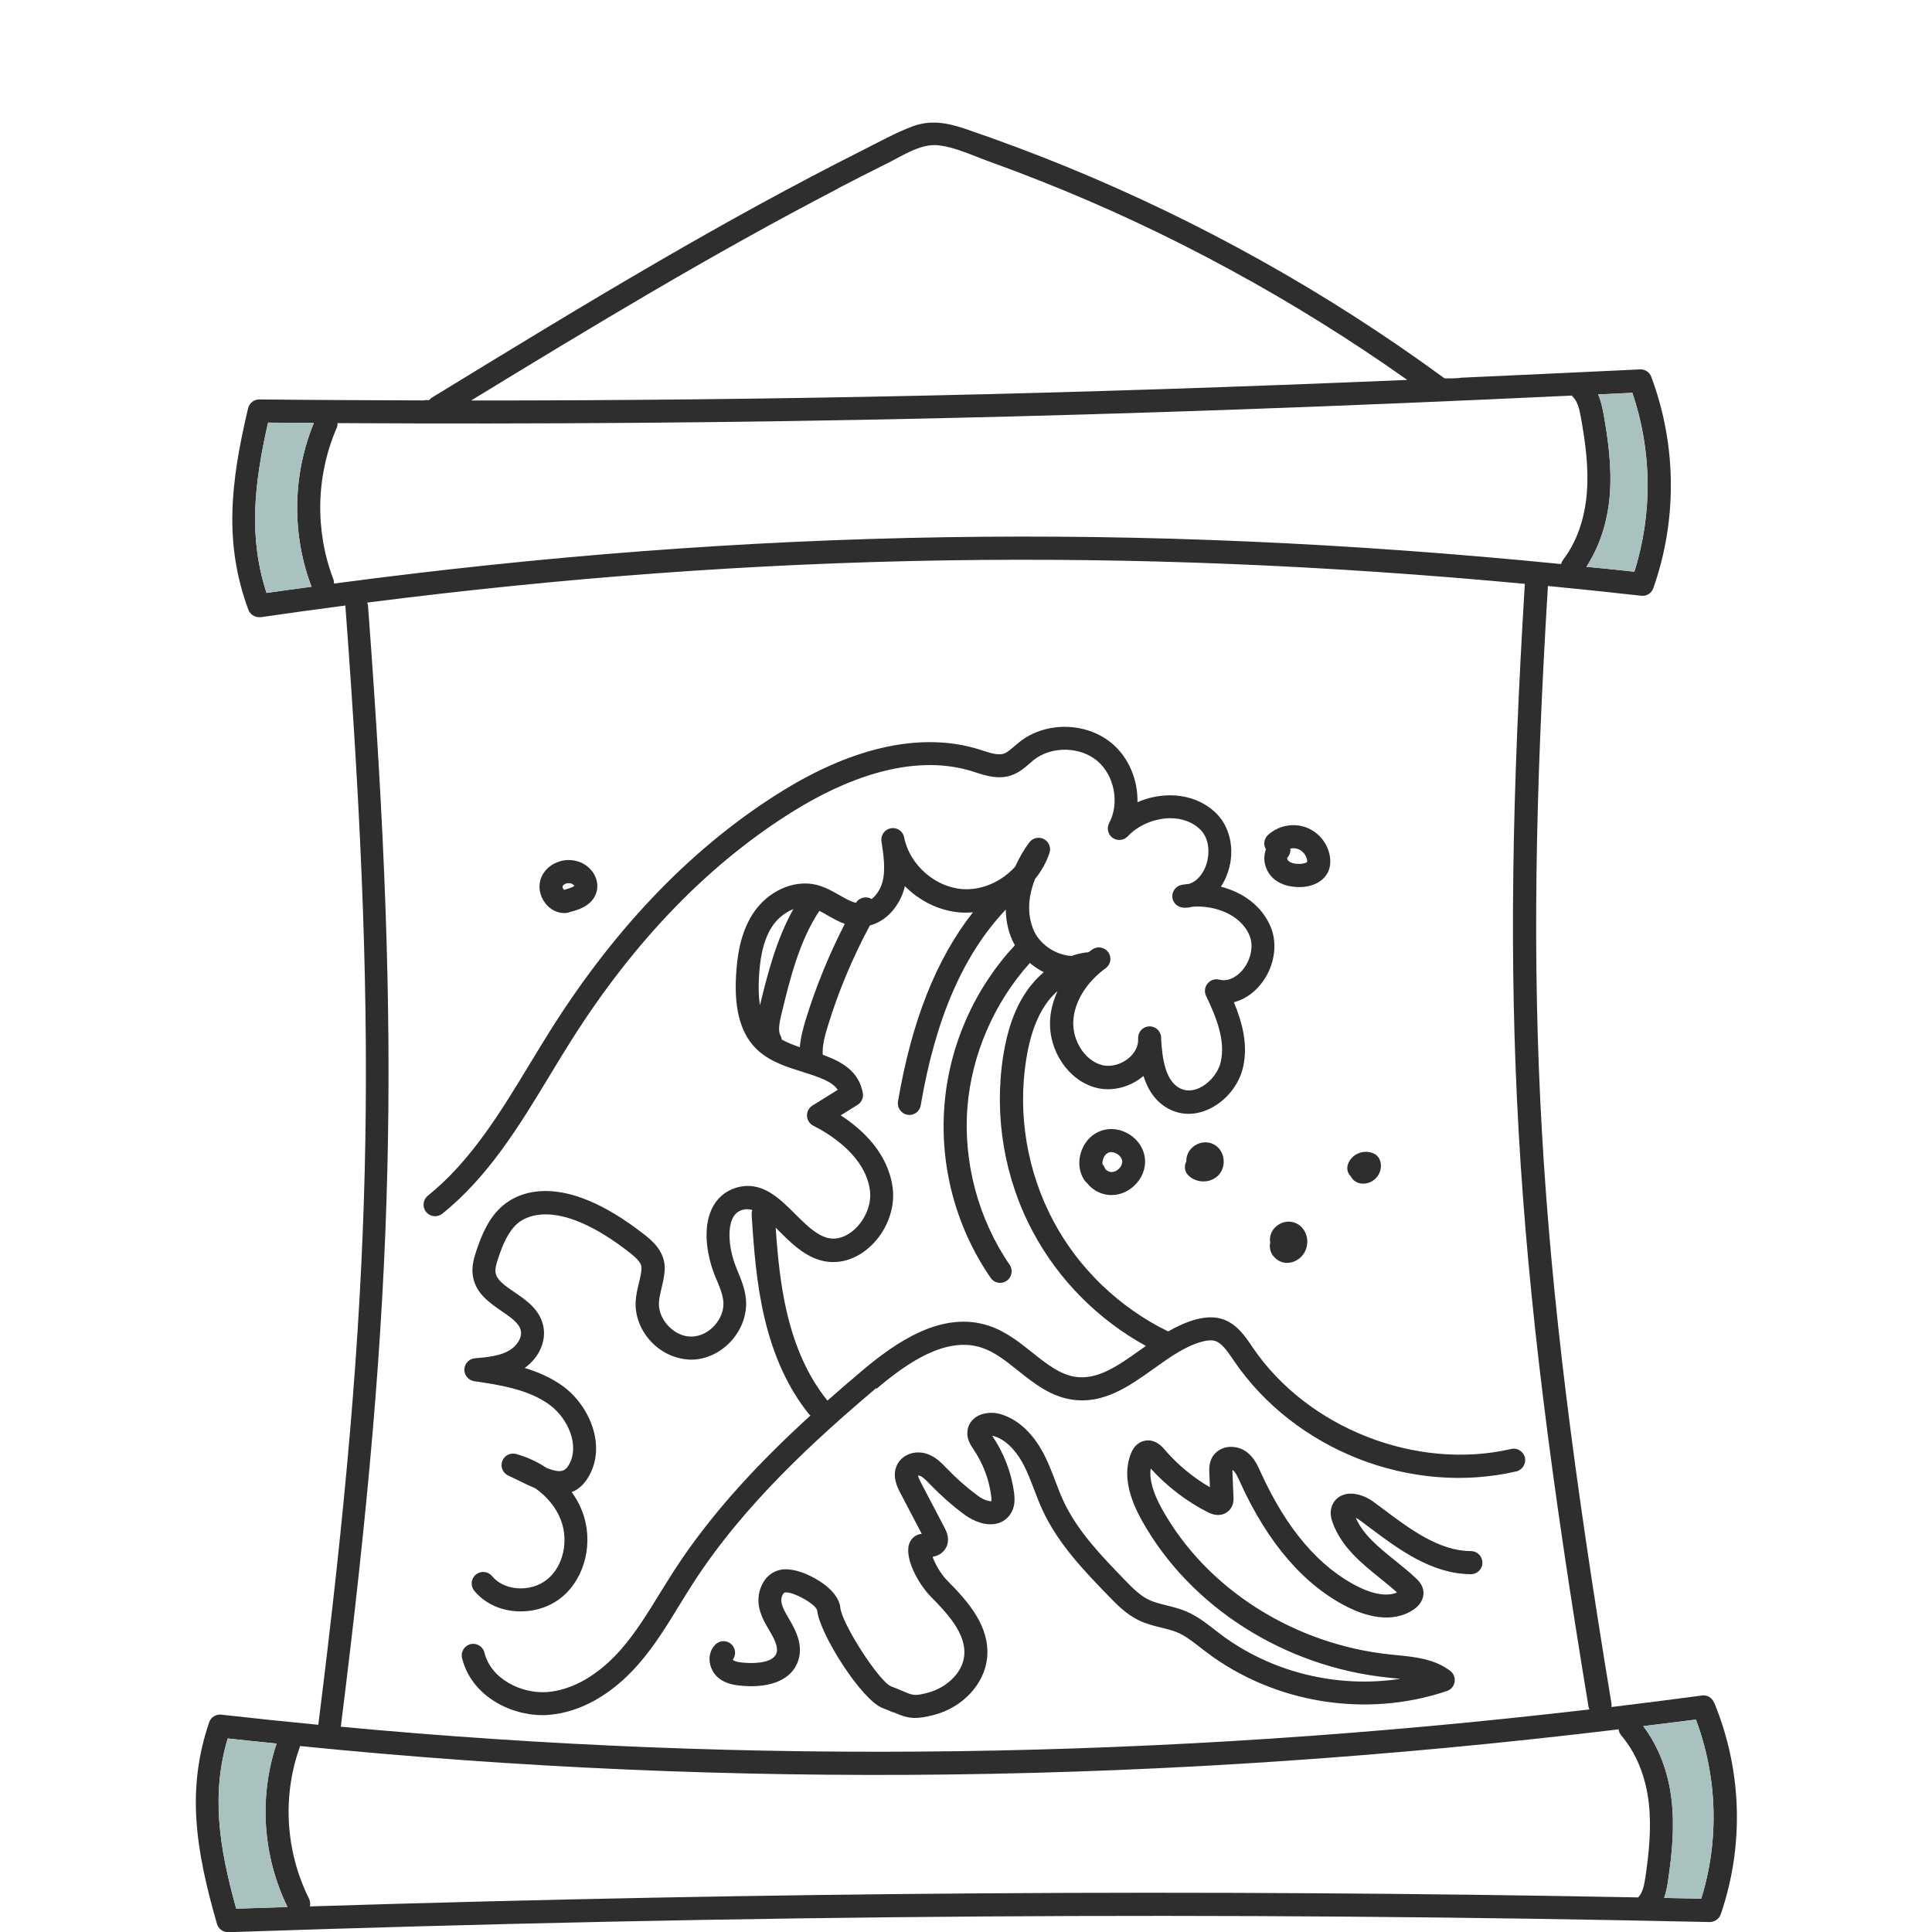 <svg viewBox="0 0 200 200" xmlns="http://www.w3.org/2000/svg" id="Dessins">
  <defs>
    <style>
      .cls-1 {
        fill: #2e2e2e;
      }

      .cls-1, .cls-2 {
        stroke-width: 0px;
      }

      .cls-2 {
        fill: #a9c1bf;
      }
    </style>
  </defs>
  <path d="M177.43,176.25c-.2-.51-.72-.82-1.25-.73-3.13.42-6.26.81-9.36,1.19,0-.12.02-.24,0-.35-7.8-47.29-9.22-72.2-6.58-115.7,3.2.31,6.42.65,9.66,1.01.55.07,1.07-.26,1.25-.78,2.49-7.06,2.42-14.84-.21-21.88-.18-.49-.67-.81-1.17-.77-6.35.3-12.5.59-18.53.86-.08,0-.17.04-.26.04-.35.03-.71.03-1.06.03h-.38c-12.11-8.88-25.29-16.24-39.18-21.93-3.46-1.41-6.96-2.72-10.49-3.92-1.84-.62-3.56-.93-5.43-.23-1.76.67-3.44,1.6-5.12,2.45-7.2,3.62-14.26,7.52-21.22,11.56-7.86,4.56-15.59,9.29-23.34,14.03-.14.08-.25.19-.34.29h-.51v.03c-5.62-.02-11.3-.04-17.07-.1h0c-.56,0-1.04.39-1.16.92-1.85,7.81-2.49,14.02.03,20.85.18.47.62.77,1.12.77.05,0,.11,0,.17,0,2.95-.43,5.87-.83,8.77-1.21-.02.08-.02.18,0,.27,3.42,45.81,2.82,70.76-2.82,115.6-3.34-.32-6.69-.67-10.04-1.05-.55-.07-1.09.27-1.26.8-2.35,6.9-1.43,13.09.81,20.86.15.51.61.86,1.15.86h.04c54.11-1.83,102.84-2.16,153.33-1.05.49,0,.98-.31,1.15-.8,2.44-7.12,2.21-14.9-.67-21.9ZM168.98,40.65c2.04,6,2.11,12.51.21,18.53-1.67-.19-3.32-.35-4.97-.51,1.37-2.09,2.21-4.66,2.43-7.49.22-2.91-.19-5.73-.65-8.34-.13-.67-.27-1.36-.56-2.01,1.18-.06,2.35-.11,3.53-.17ZM86.77,19.49c1.69-.88,3.38-1.74,5.09-2.59,1.57-.77,3.44-2.06,5.26-1.86,1.78.19,3.6,1.08,5.28,1.68,1.73.62,3.45,1.27,5.16,1.95,6.8,2.68,13.42,5.78,19.84,9.28,6.32,3.43,12.41,7.23,18.28,11.38-34.91,1.47-65.19,2.13-96.91,2.13,12.49-7.63,25.02-15.21,38-21.95ZM32.25,60.74c-1.55.21-3.09.41-4.66.64-1.84-5.66-1.34-11.04.16-17.63,1.59,0,3.17.03,4.74.03-2.21,5.37-2.31,11.53-.24,16.96ZM34.58,60.42c0-.16-.02-.32-.08-.48-1.91-5.01-1.79-10.7.35-15.63.08-.17.1-.35.09-.51,42.08.24,80.15-.61,127.79-2.85.03.05.06.1.1.14.49.49.67,1.27.83,2.16.44,2.46.82,5.1.61,7.74-.21,2.72-1.06,5.13-2.46,6.96-.1.13-.17.29-.21.44-43.94-4.36-83.78-3.72-127.02,2.02ZM38.1,62.76c0-.13-.04-.26-.09-.38,40.7-5.2,78.52-5.8,119.84-1.94-2.66,43.74-1.24,68.78,6.6,116.29.02.08.05.15.08.23-44.32,5.17-86.83,5.76-129.25,1.79,5.65-44.98,6.26-70.02,2.82-116ZM24.45,197.58c-1.83-6.55-2.57-11.92-.88-17.62,1.68.19,3.38.36,5.06.53-1.85,5.51-1.45,11.65,1.13,16.92-1.77.06-3.53.11-5.31.17ZM170.34,194.27c-.13.88-.28,1.65-.76,2.15-45.25-.87-89.36-.57-137.5.93.06-.26.03-.54-.09-.8-2.42-4.86-2.78-10.53-.99-15.59.03-.07.04-.13.06-.21,44.8,4.5,89.63,3.92,136.5-1.73.03.22.11.44.27.63,1.53,1.79,2.51,4.18,2.84,6.89.31,2.62.03,5.26-.33,7.74ZM176.1,196.55c-1.28-.03-2.55-.05-3.83-.08.22-.61.33-1.25.42-1.87.38-2.63.69-5.46.34-8.36-.35-2.9-1.36-5.48-2.92-7.55,1.82-.23,3.63-.45,5.45-.68,2.23,5.97,2.43,12.49.55,18.54Z" class="cls-1"></path>
  <path d="M176.1,196.55c-1.28-.03-2.55-.05-3.83-.08.22-.61.33-1.25.42-1.87.38-2.63.69-5.46.34-8.36-.35-2.9-1.36-5.48-2.92-7.55,1.82-.23,3.63-.45,5.45-.68,2.23,5.97,2.43,12.49.55,18.54Z" class="cls-2"></path>
  <path d="M29.77,197.42c-1.77.06-3.53.11-5.31.17-1.83-6.55-2.57-11.92-.88-17.62,1.68.19,3.38.36,5.06.53-1.85,5.51-1.45,11.65,1.13,16.92Z" class="cls-2"></path>
  <path d="M169.19,59.19c-1.67-.19-3.32-.35-4.97-.51,1.37-2.09,2.21-4.66,2.43-7.49.22-2.91-.19-5.73-.65-8.34-.13-.67-.27-1.36-.56-2.01,1.18-.06,2.35-.11,3.53-.17,2.04,6,2.11,12.51.21,18.53Z" class="cls-2"></path>
  <path d="M32.25,60.74c-1.55.21-3.09.41-4.66.64-1.84-5.66-1.34-11.04.16-17.63,1.59,0,3.17.03,4.74.03-2.21,5.37-2.31,11.53-.24,16.96Z" class="cls-2"></path>
  <path d="M90.73,143.77c3.12-2.64,7.18-5.5,10.92-4.25,1.33.44,2.5,1.38,3.74,2.37,1.65,1.31,3.35,2.67,5.6,3,3.28.48,5.9-1.39,8.44-3.2,1.68-1.2,3.26-2.33,4.99-2.8.56-.15.99-.18,1.32-.09.72.2,1.31,1.06,1.88,1.9l.11.16c6.3,9.26,18.32,13.98,29.23,11.46.64-.15,1.04-.79.9-1.43-.15-.64-.79-1.05-1.43-.89-9.82,2.26-21.06-2.15-26.73-10.48l-.1-.15c-.74-1.09-1.65-2.44-3.23-2.87-.75-.2-1.6-.17-2.58.09-1.02.28-1.96.72-2.86,1.24-5.04-2.46-9.26-6.49-11.89-11.44-2.71-5.09-3.71-11.02-2.81-16.71.38-2.4,1.03-4.26,2.01-5.69.36-.53.78-1,1.24-1.4-.43.95-.71,1.94-.77,2.93-.21,3.24,1.9,6.36,4.78,7.09,1.62.41,3.48-.05,4.86-1.21,0,0,.01-.01.02-.02.47,1.48,1.3,2.79,2.8,3.5,1.26.6,2.71.56,4.09-.12,1.71-.84,3.02-2.49,3.43-4.32.51-2.29-.07-4.55-.96-6.69.98-.25,1.9-.83,2.65-1.7,1.48-1.71,1.95-4.15,1.18-6.05-.92-2.26-2.95-3.64-5.17-4.21.22-.34.42-.7.58-1.11.93-2.3.52-4.89-1.04-6.46-1.24-1.24-2.98-1.91-4.91-1.89-1.12.02-2.24.26-3.27.71.05-2.28-.88-4.6-2.64-6.08-2.64-2.22-6.84-2.3-9.55-.17-.19.15-.37.31-.55.46-.39.33-.75.65-1.1.77-.58.19-1.36-.06-2.19-.32l-.39-.13c-5.82-1.8-12.84-.32-20.31,4.29-9.07,5.6-17.1,13.85-23.86,24.51-.78,1.23-1.54,2.49-2.31,3.75-3,4.96-6.1,10.08-10.56,13.66-.51.41-.6,1.16-.18,1.68.41.51,1.16.59,1.68.18,4.79-3.85,8-9.15,11.11-14.29.75-1.25,1.51-2.49,2.28-3.71,6.56-10.36,14.33-18.35,23.1-23.76,4.79-2.95,11.86-6.05,18.35-4.04l.37.12c1.05.34,2.35.75,3.67.31.8-.27,1.39-.78,1.91-1.23.15-.13.3-.26.46-.39,1.83-1.43,4.77-1.38,6.55.12,1.78,1.5,2.33,4.38,1.23,6.43-.28.53-.13,1.18.35,1.53.49.35,1.16.28,1.57-.15,1.06-1.14,2.73-1.85,4.34-1.88,1.26-.01,2.4.4,3.18,1.18,1.02,1.03.99,2.73.52,3.88-.15.36-.66,1.43-1.7,1.74-.25.02-.5.06-.74.1-.61.11-1.04.67-.98,1.29.06.62.58,1.05,1.21,1.08.31,0,.62-.04.91-.11,2.33-.16,5,.84,5.88,3.01.44,1.08.12,2.56-.77,3.59-.33.38-1.22,1.24-2.38.95-.45-.11-.92.05-1.21.41-.29.36-.35.85-.15,1.27,1.08,2.24,2.01,4.61,1.53,6.8-.24,1.1-1.11,2.19-2.15,2.7-.5.25-1.26.46-2.02.1-1.57-.74-1.9-3.11-2.01-5.15,0-.06,0-.12,0-.18-.05-.65-.61-1.15-1.26-1.11-.65.04-1.15.59-1.12,1.25,0,.04,0,.08,0,.13.01.68-.34,1.37-.98,1.91-.79.66-1.86.94-2.74.72-1.78-.45-3.12-2.52-2.99-4.62.12-1.88,1.27-3.8,3.08-5.21.11-.08.22-.16.32-.24.5-.41.59-1.14.19-1.65-.39-.51-1.12-.62-1.64-.24-.09.07-.18.14-.28.2-.05.04-.11.06-.17.09-.04,0-.08,0-.12,0-.53.06-1.05.19-1.56.37-.29-.01-.55-.06-.75-.11-1.39-.33-2.63-1.32-3.16-2.52-.77-1.74-.54-3.66.13-5.34.65-.8,1.16-1.71,1.49-2.69.19-.56-.06-1.17-.58-1.44-.52-.27-1.16-.12-1.51.35-.54.73-1.04,1.57-1.45,2.49-1.36,1.53-3.42,2.48-5.44,2.34-2.86-.19-5.52-2.54-6.06-5.35-.12-.64-.74-1.06-1.37-.95-.64.11-1.08.71-.98,1.36.22,1.45.45,2.96.08,4.28-.18.62-.57,1.27-1.1,1.69,0,0-.02-.01-.03-.02-.56-.32-1.26-.13-1.59.41-.54-.12-1.1-.44-1.72-.8-.69-.39-1.48-.84-2.36-1.06-2.35-.58-5.06.64-6.58,2.97-1.36,2.08-1.66,4.59-1.76,6.54-.19,3.6.57,6.11,2.32,7.67,1.29,1.15,2.97,1.68,4.6,2.19,1.81.57,3.06,1.01,3.61,1.85l-2.62,1.63c-.37.23-.58.64-.56,1.07.02.43.27.82.65,1.01,1.59.8,5.36,3.06,5.86,6.66.21,1.46-.49,3.15-1.72,4.19-.52.44-1.58,1.12-2.82.72-1.12-.35-2.17-1.41-3.19-2.42-1.66-1.66-3.53-3.54-6.17-2.71-1.11.35-1.96,1.1-2.47,2.18-1,2.13-.45,5.05.39,7.07l.08.18c.34.81.66,1.57.73,2.32.08.85-.25,1.74-.89,2.47-.64.72-1.5,1.15-2.35,1.17-.86.04-1.73-.36-2.41-1.05-.68-.69-1.05-1.57-1.02-2.42.02-.48.14-.99.27-1.53.14-.6.29-1.22.33-1.9.11-1.93-1.42-3.12-2.16-3.7-8.5-6.63-13.03-4.28-14.58-2.97-1.47,1.24-2.19,3-2.76,4.7-.26.79-.51,1.65-.36,2.59.28,1.8,1.71,2.77,2.97,3.64.93.64,1.82,1.24,1.99,2.01.18.81-.5,1.68-1.24,2.1-1,.56-2.28.67-3.51.78-.6.05-1.07.55-1.09,1.15-.02.6.42,1.13,1.02,1.22,2.64.39,5.63.84,7.82,2.46,1.89,1.39,3.13,4.22,1.98,6.2-.42.72-.92.86-2.29.33-.94-.63-2.01-1.13-3.16-1.45-.6-.17-1.23.15-1.45.74-.21.59.06,1.24.64,1.5.4.18.8.38,1.21.58.48.24,1.02.5,1.58.73,1.2.85,2.13,1.97,2.62,3.23.86,2.2.28,4.81-1.37,6.18-.83.69-2.02,1.04-3.19.93-1.05-.1-1.96-.54-2.54-1.25-.42-.51-1.17-.58-1.68-.16-.51.42-.58,1.17-.16,1.68.99,1.2,2.47,1.95,4.16,2.1.22.02.43.03.65.03,1.59,0,3.12-.53,4.28-1.5,2.42-2.01,3.29-5.75,2.07-8.88-.27-.7-.63-1.36-1.08-1.97.66-.25,1.26-.75,1.76-1.61,1.86-3.19.08-7.32-2.62-9.32-1.22-.9-2.6-1.49-4-1.92,1.49-1.07,2.27-2.8,1.91-4.39-.38-1.68-1.76-2.63-2.97-3.45-.99-.67-1.84-1.26-1.96-2.03-.06-.42.09-.94.27-1.48.46-1.38,1.02-2.77,2.03-3.63.86-.73,4.25-2.68,11.57,3.03.93.73,1.27,1.18,1.24,1.68-.03.46-.14.95-.27,1.47-.15.63-.31,1.28-.34,1.99-.06,1.5.56,3.03,1.7,4.19,1.14,1.16,2.66,1.77,4.16,1.76,1.51-.04,2.99-.76,4.07-1.97,1.08-1.21,1.62-2.77,1.49-4.27-.1-1.12-.53-2.13-.9-3.03l-.07-.18c-.79-1.89-.96-4-.43-5.14.22-.47.54-.76,1.02-.91.36-.11.7-.09,1.04.01-.06.15-.08.32-.07.49.23,3.61.5,7.13,1.32,10.63.93,3.99,2.47,7.34,4.58,9.97.06.07.12.13.19.18-5.03,4.59-10.12,9.89-14.1,16.03-.5.78-.99,1.57-1.48,2.36-1.28,2.08-2.49,4.05-4.01,5.8-2.32,2.66-5.04,4.24-7.67,4.44-2.59.2-5.81-1.3-6.49-4.08-.16-.64-.8-1.03-1.44-.88-.64.16-1.03.8-.88,1.44.93,3.81,4.84,5.91,8.33,5.91.22,0,.44,0,.66-.03,3.26-.25,6.55-2.12,9.28-5.25,1.66-1.9,2.97-4.05,4.24-6.12.48-.78.95-1.55,1.45-2.32,5.21-8.05,12.48-14.69,18.91-20.13ZM78.56,101.27c.09-1.65.32-3.75,1.37-5.36.5-.76,1.3-1.45,2.2-1.8-1.77,3.15-2.67,6.71-3.46,9.95-.13-.8-.16-1.73-.11-2.79ZM82.81,108.41c-.67-.23-1.32-.48-1.88-.79-.02-.14-.06-.28-.13-.4-.29-.52-.11-1.38.09-2.22.9-3.71,1.84-7.54,3.93-10.71.29.14.58.31.87.48.54.31,1.13.64,1.76.87-1.63,3.19-3,6.52-4.05,9.94-.26.87-.53,1.83-.6,2.84ZM81.46,135.87c-.67-2.86-.96-5.79-1.16-8.78.11.1.21.2.32.32,1.16,1.16,2.48,2.48,4.16,3.01,1.71.54,3.56.11,5.08-1.18,1.86-1.58,2.86-4.07,2.54-6.35-.5-3.54-3.11-5.96-5.37-7.43l1.75-1.09c.41-.26.63-.74.54-1.22-.41-2.28-2.22-3.27-4.15-3.96-.06-.94.21-1.95.51-2.92,1.1-3.62,2.58-7.13,4.37-10.47,1.84-.47,3.1-2.17,3.54-3.75.03-.11.06-.22.08-.32,1.53,1.55,3.6,2.58,5.79,2.73.42.03.84.02,1.26-.02-3.79,4.82-6.35,11.26-7.76,19.58-.11.65.33,1.27.98,1.38.07.01.14.02.2.02.57,0,1.08-.41,1.17-.99,1.53-9,4.42-15.65,8.81-20.27.01,1.06.21,2.14.68,3.19.08.17.17.34.26.5-4.21,4.53-6.8,10.39-7.29,16.55-.51,6.32,1.19,12.67,4.78,17.88.23.34.6.52.98.52.23,0,.47-.07.68-.21.54-.37.68-1.12.31-1.66-3.24-4.7-4.83-10.65-4.37-16.34.44-5.45,2.79-10.84,6.46-14.9.44.37.92.69,1.44.95-.67.57-1.28,1.24-1.8,2.01-1.18,1.73-1.97,3.91-2.4,6.66-.97,6.2.11,12.67,3.07,18.2,2.65,4.98,6.77,9.11,11.7,11.82-.2.14-.4.28-.59.42-2.25,1.6-4.37,3.12-6.7,2.78-1.61-.24-2.99-1.34-4.46-2.51-1.35-1.08-2.75-2.19-4.48-2.77-4.86-1.62-9.62,1.66-13.21,4.7-1.16.98-2.34,1.99-3.53,3.05-.02-.04-.04-.08-.07-.11-1.88-2.34-3.27-5.38-4.12-9.02Z" class="cls-1"></path>
  <path d="M92.49,177.25c.84.36,1.44.59,2.24.59.53,0,1.15-.1,1.99-.32,2.97-.79,5.22-3.23,5.47-5.94.29-3.22-1.96-5.77-4.09-7.92-.77-.77-1.31-1.81-1.56-2.5.96-.16,1.33-.78,1.46-1.09.35-.83-.05-1.58-.21-1.9l-2.47-4.72c-.21-.4-.27-.61-.3-.7.06,0,.14,0,.22.03.32.13.64.47.99.83l.08.08c1.08,1.12,2.26,2.16,3.5,3.08.4.3,1.8,1.24,3.23.98.66-.12,1.2-.47,1.56-1.02.5-.75.46-1.6.37-2.26-.28-2.05-1.05-4.04-2.22-5.78-.01-.02-.02-.03-.03-.05.07,0,.14.02.21.04,1.54.48,2.55,2.04,3.02,2.93.42.81.75,1.67,1.1,2.58.28.73.56,1.48.91,2.22,1.61,3.45,4.34,6.27,6.75,8.76.88.91,1.88,1.94,3.19,2.57.77.37,1.56.57,2.32.75.6.15,1.16.28,1.66.5.83.35,1.59.94,2.39,1.57.2.15.4.31.6.46,7.03,5.32,16.58,6.86,24.92,4.03.42-.14.72-.5.79-.94.07-.44-.1-.87-.45-1.14-1.65-1.26-3.72-1.45-5.55-1.63l-.58-.06c-10.02-1.02-19.1-6.79-23.7-15.05-.95-1.71-1.34-3.1-1.18-4.21,1.67,1.84,3.71,3.41,5.92,4.53,1.32.67,2.07-.04,2.27-.27.42-.49.39-1.06.38-1.3l-.11-2.57c0-.06,0-.16,0-.24.02,0,.04.02.05.03.27.2.49.67.71,1.16,2.89,6.4,6.69,10.8,11.3,13.07,1.53.75,4.44,1.77,6.75.15.9-.64.99-1.39.97-1.78-.05-.72-.54-1.18-.74-1.38-.7-.67-1.47-1.28-2.21-1.88-1.7-1.37-3.3-2.67-4.06-4.41.13.05.26.13.38.22.34.25.68.51,1.02.76,3.02,2.26,6.44,4.83,10.52,4.85h0c.66,0,1.19-.53,1.19-1.19,0-.66-.53-1.2-1.19-1.2-3.29-.02-6.25-2.23-9.1-4.37-.35-.26-.69-.52-1.04-.77-.8-.59-2.06-1.03-3.06-.69-.61.21-1.06.68-1.24,1.31-.17.6-.03,1.15.12,1.56.92,2.54,2.96,4.19,4.94,5.79.61.49,1.19.96,1.73,1.45-1.34.59-3.17-.17-3.94-.55-4.1-2.02-7.52-6.03-10.19-11.93-.3-.67-.68-1.51-1.47-2.09-.58-.42-1.35-.59-2.05-.46-.61.12-1.11.46-1.43.95-.4.63-.37,1.33-.35,1.75l.06,1.44c-1.76-1.02-3.36-2.35-4.68-3.89-.25-.3-1.03-1.2-2.17-.9-.42.11-1,.43-1.35,1.35-.73,1.92-.36,4.17,1.16,6.89,4.98,8.93,14.76,15.16,25.54,16.26l.59.06c.21.02.42.04.62.06-6.51,1-13.38-.65-18.67-4.66-.19-.14-.38-.29-.57-.44-.89-.69-1.81-1.41-2.93-1.88-.68-.29-1.36-.45-2.02-.62-.67-.17-1.31-.32-1.86-.59-.93-.45-1.74-1.28-2.51-2.08-2.39-2.47-4.86-5.02-6.3-8.11-.31-.66-.57-1.34-.84-2.06-.36-.94-.72-1.9-1.21-2.84-.78-1.49-2.18-3.41-4.43-4.11-.88-.27-1.88-.16-2.55.27-.52.34-.85.85-.92,1.45-.1.84.33,1.48.63,1.92.96,1.42,1.59,3.06,1.82,4.75.06.47.02.59.04.6-.16.06-.78-.08-1.41-.55-1.14-.84-2.22-1.79-3.2-2.81l-.08-.08c-.48-.5-1.03-1.07-1.83-1.39-1.22-.49-2.58-.08-3.18.94-.7,1.21-.03,2.5.26,3.05l2.22,4.23c-.53.05-.97.35-1.22.84-.72,1.44.8,4.3,2.21,5.72,1.75,1.76,3.61,3.83,3.41,6.02-.18,1.93-1.99,3.39-3.7,3.85-1.43.38-1.57.32-2.69-.16-.33-.14-.71-.3-1.19-.48-1.26-.53-5.08-6.47-5.25-8.14-.11-1.05-.98-1.91-1.7-2.44-1.21-.9-3.13-1.75-4.48-1.49-1.7.33-2.49,2.18-2.26,3.7.16,1.01.65,1.84,1.09,2.58.1.16.19.32.28.49.45.81.61,1.44.46,1.87-.3.9-1.9,1.1-3.3.99-.45-.04-.94-.09-1.18-.28-.01-.01-.03-.03-.04-.05.35-.46.31-1.12-.11-1.55-.46-.47-1.22-.48-1.69-.01-.42.42-.64.99-.61,1.62.04.71.39,1.41.95,1.86.77.61,1.68.73,2.48.8,3.02.24,5.12-.71,5.75-2.61.37-1.11.16-2.34-.64-3.78-.1-.18-.2-.36-.31-.54-.36-.61-.7-1.19-.79-1.75-.07-.47.17-.95.35-.98.78-.16,3.16,1.16,3.35,1.83.24,2.44,4.61,9.32,6.78,10.13.44.17.8.32,1.1.45Z" class="cls-1"></path>
  <path d="M116.97,117.47c-.91-.6-1.98-.75-2.94-.43s-1.72,1.09-2.08,2.11c-.37,1.02-.27,2.1.26,2.96.08.12.17.23.28.31.49.66,1.26,1.14,2.12,1.26.15.02.31.03.46.03.85,0,1.68-.34,2.35-.97.79-.74,1.19-1.75,1.11-2.76-.09-1.01-.66-1.92-1.57-2.52ZM115.8,121.01c-.25.24-.56.35-.83.31-.28-.04-.54-.23-.62-.44-.05-.14-.13-.26-.22-.36-.02-.17,0-.37.07-.56.12-.33.34-.57.6-.66.26-.08.58-.02.87.17.29.19.48.46.5.73s-.11.57-.36.81Z" class="cls-1"></path>
  <path d="M125.64,118.46c-.61-.32-1.37-.27-1.98.14-.56.38-.88,1-.85,1.63-.26.46-.19,1.06.21,1.45.43.41.99.62,1.56.62s1.12-.21,1.53-.62c.44-.45.65-1.11.54-1.77-.1-.64-.47-1.17-1.01-1.45Z" class="cls-1"></path>
  <path d="M131.7,90.83c.67.65,1.63,1,2.78,1,.05,0,.1,0,.15,0,1.45-.04,2.58-.73,2.95-1.81.12-.36.16-.77.11-1.22-.17-1.42-1.15-2.66-2.49-3.15-1.34-.49-2.89-.18-3.94.79-.42.39-.5,1.01-.21,1.49-.11.29-.17.6-.17.92,0,.73.31,1.47.83,1.98ZM133.58,87.84c.27-.05.54-.04.79.05.49.18.88.67.95,1.19.01.1,0,.15,0,.15-.06.07-.34.19-.75.2-.54.01-.98-.1-1.2-.32-.1-.09-.13-.27-.14-.29.27-.27.39-.64.34-1Z" class="cls-1"></path>
  <path d="M131.8,130c.32.42.79.69,1.31.73.05,0,.09,0,.14,0,.7,0,1.38-.4,1.77-1.04.31-.52.4-1.19.22-1.79-.17-.56-.53-1.01-1.03-1.25-.66-.33-1.48-.22-2.08.29-.52.43-.75,1.07-.64,1.69,0,0,0,.01,0,.02-.1.47.01.97.31,1.37Z" class="cls-1"></path>
  <path d="M140.41,122.37c.23.11.47.16.72.16.46,0,.93-.19,1.29-.55.54-.55.69-1.36.37-2.01-.12-.23-.3-.42-.54-.54-.49-.24-1.07-.26-1.6-.05-.53.21-.93.63-1.11,1.14-.16.46-.03.95.3,1.26.11.24.31.45.57.58Z" class="cls-1"></path>
  <path d="M58.41,94.52c.09,0,.18,0,.27-.02.13-.02.26-.05.37-.11.03,0,.07-.01.1-.02.6-.16,2.21-.58,2.61-2.06.32-1.19-.39-2.49-1.64-3.03-.78-.33-1.69-.34-2.49,0-.75.31-1.31.86-1.6,1.56-.35.85-.19,1.87.41,2.65.5.66,1.22,1.03,1.98,1.03ZM58.24,91.74c.04-.1.15-.19.29-.25.11-.05.23-.07.35-.07.11,0,.21.02.3.06.16.07.26.21.29.2-.02.03-.16.19-.92.39-.05.01-.1.03-.15.05-.04-.03-.09-.08-.13-.17-.05-.1-.04-.18-.03-.21Z" class="cls-1"></path>
</svg>